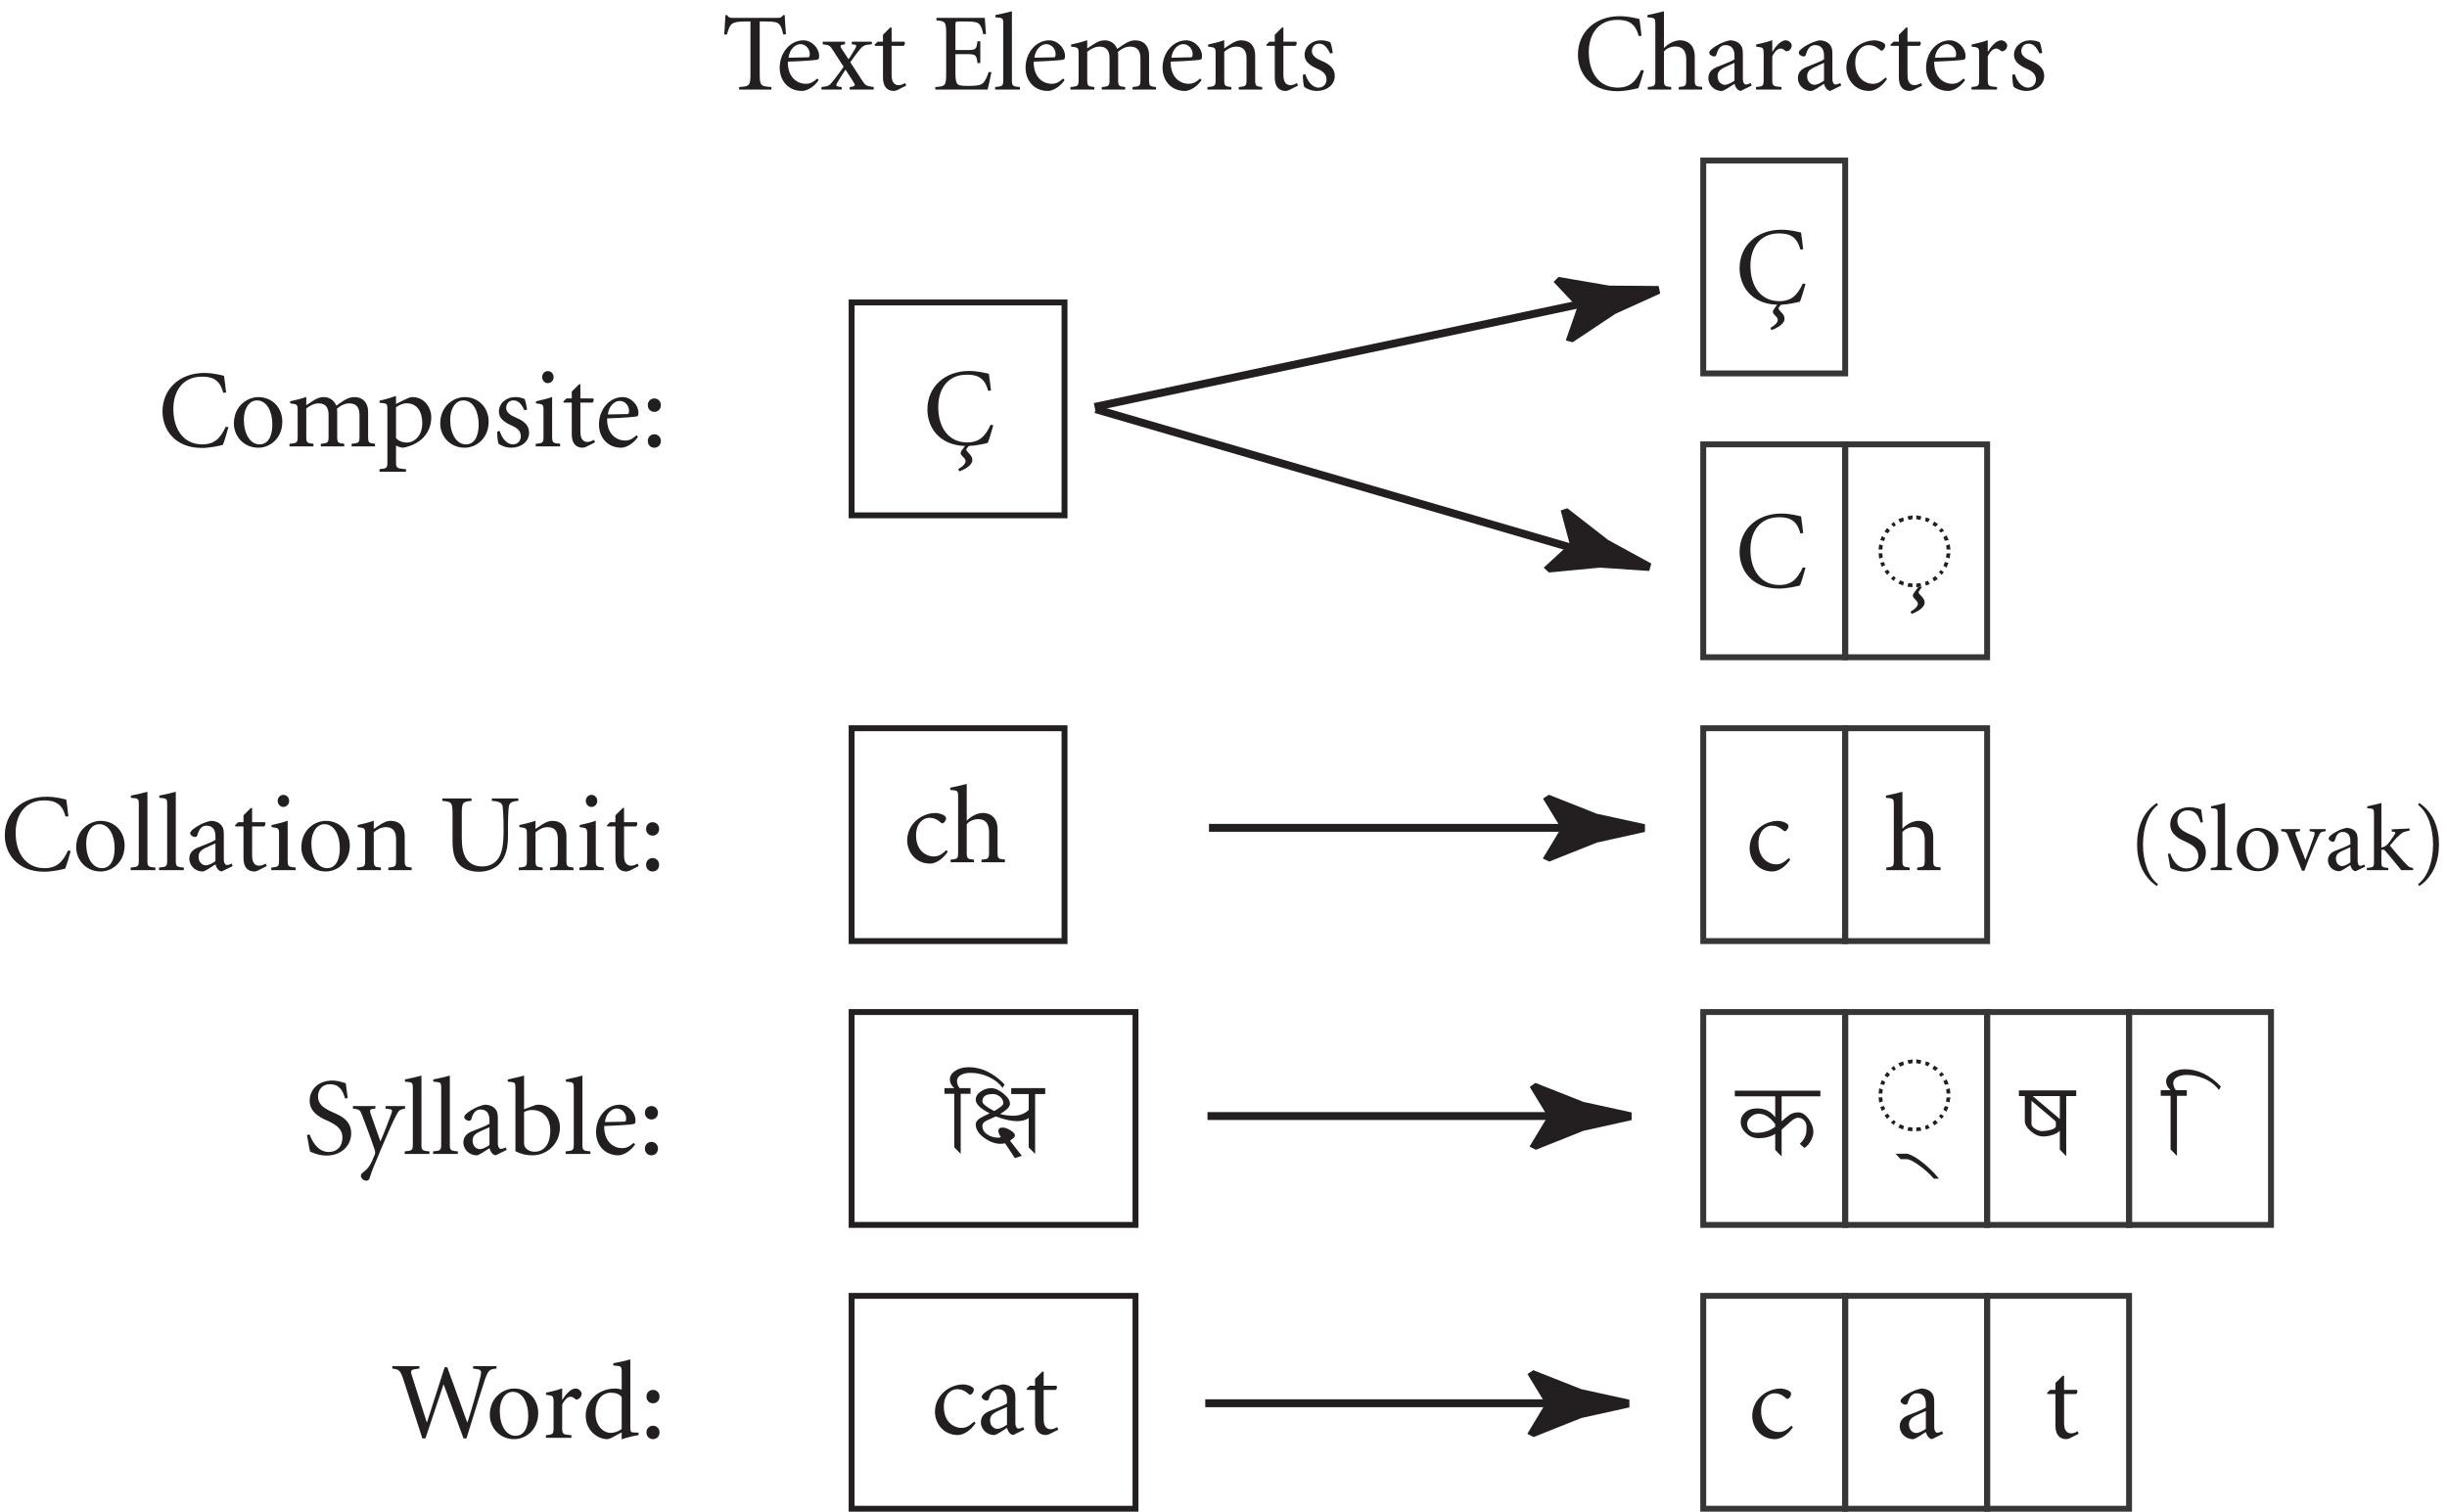<?xml version="1.0" encoding="UTF-8" standalone="no"?>
<svg
   width="310.32pt"
   height="191.74pt"
   viewBox="0 0 310.32 191.74"
   version="1.2"
   id="svg80205"
   xmlns:xlink="http://www.w3.org/1999/xlink"
   xmlns="http://www.w3.org/2000/svg"
   xmlns:svg="http://www.w3.org/2000/svg">
  <defs
     id="defs79818">
    <g
       id="g79804">
      <symbol
         overflow="visible"
         id="glyph0-0">
        <path
           style="stroke:none;"
           d=""
           id="path79675" />
      </symbol>
      <symbol
         overflow="visible"
         id="glyph0-1">
        <path
           style="stroke:none;"
           d="M 4.844 -8.641 L 5.781 -8.641 C 6.656 -8.641 7.078 -8.547 7.328 -8.281 C 7.531 -8.047 7.688 -7.656 7.828 -6.984 L 8.172 -7.031 C 8.109 -7.844 8.031 -8.859 8.016 -9.453 L 7.828 -9.453 C 7.609 -9.188 7.531 -9.094 7.172 -9.094 L 1.422 -9.094 C 1.047 -9.094 0.906 -9.125 0.703 -9.453 L 0.5 -9.453 C 0.469 -8.734 0.391 -7.844 0.344 -6.984 L 0.688 -6.984 C 0.859 -7.609 1.016 -8 1.172 -8.188 C 1.391 -8.453 1.766 -8.641 3.016 -8.641 L 3.672 -8.641 L 3.672 -2.031 C 3.672 -0.5 3.562 -0.406 2.234 -0.328 L 2.234 0 L 6.328 0 L 6.328 -0.328 C 4.953 -0.406 4.844 -0.5 4.844 -2.031 Z M 4.844 -8.641 "
           id="path79678" />
      </symbol>
      <symbol
         overflow="visible"
         id="glyph0-2">
        <path
           style="stroke:none;"
           d="M 5.312 -1.406 C 4.75 -0.891 4.328 -0.734 3.859 -0.734 C 2.859 -0.734 1.547 -1.453 1.578 -3.547 C 3.312 -3.594 5.047 -3.734 5.25 -3.781 C 5.5 -3.844 5.547 -3.859 5.547 -4.297 C 5.547 -5.234 4.641 -6.25 3.547 -6.25 C 1.859 -6.25 0.547 -4.656 0.547 -2.781 C 0.547 -1.156 1.609 0.172 3.391 0.172 C 3.766 0.172 4.734 -0.109 5.5 -1.203 Z M 1.672 -4.047 C 1.781 -5.078 2.5 -5.766 3.172 -5.766 C 3.906 -5.766 4.359 -5.094 4.359 -4.531 C 4.359 -4.156 4.297 -4.094 4.109 -4.094 Z M 1.672 -4.047 "
           id="path79681" />
      </symbol>
      <symbol
         overflow="visible"
         id="glyph0-3">
        <path
           style="stroke:none;"
           d="M 0.219 -6.078 L 0.219 -5.75 C 1.109 -5.641 1.141 -5.594 1.625 -4.828 L 2.875 -2.891 C 2.438 -2.281 2.062 -1.766 1.734 -1.344 C 1.031 -0.438 1.016 -0.438 0.062 -0.328 L 0.062 0 L 2.625 0 L 2.625 -0.328 L 2.219 -0.375 C 1.891 -0.438 1.844 -0.531 2.156 -1.031 C 2.469 -1.547 2.781 -2.062 3.109 -2.531 L 4.156 -0.906 C 4.375 -0.562 4.297 -0.438 3.969 -0.375 L 3.641 -0.328 L 3.641 0 L 6.688 0 L 6.688 -0.328 C 5.703 -0.469 5.656 -0.484 5.141 -1.281 L 3.719 -3.469 C 4.203 -4.188 4.594 -4.672 4.766 -4.891 C 5.328 -5.609 5.516 -5.688 6.453 -5.75 L 6.453 -6.078 L 3.906 -6.078 L 3.906 -5.75 L 4.172 -5.719 C 4.547 -5.688 4.547 -5.547 4.281 -5.094 C 4 -4.609 3.734 -4.203 3.5 -3.844 L 2.609 -5.188 C 2.406 -5.5 2.453 -5.656 2.75 -5.703 L 3.047 -5.75 L 3.047 -6.078 Z M 0.219 -6.078 "
           id="path79684" />
      </symbol>
      <symbol
         overflow="visible"
         id="glyph0-4">
        <path
           style="stroke:none;"
           d="M 2.391 -5.547 L 3.922 -5.547 C 4.094 -5.703 4.125 -5.922 4.016 -6.078 L 2.391 -6.078 L 2.391 -7.875 L 2.219 -7.875 L 1.297 -6.953 L 1.297 -6.078 L 0.625 -6.078 L 0.219 -5.688 L 0.281 -5.547 L 1.297 -5.547 L 1.297 -1.531 C 1.297 -0.406 1.797 0.172 2.688 0.172 C 2.781 0.172 2.969 0.125 3.109 0.062 L 4.25 -0.516 L 4.109 -0.828 C 3.844 -0.672 3.547 -0.562 3.297 -0.562 C 2.906 -0.562 2.391 -0.75 2.391 -1.844 Z M 2.391 -5.547 "
           id="path79687" />
      </symbol>
      <symbol
         overflow="visible"
         id="glyph0-5">
        <path
           style="stroke:none;"
           d=""
           id="path79690" />
      </symbol>
      <symbol
         overflow="visible"
         id="glyph0-6">
        <path
           style="stroke:none;"
           d="M 1.766 -2.031 C 1.766 -0.5 1.656 -0.406 0.391 -0.328 L 0.391 0 L 7.016 0 C 7.125 -0.375 7.438 -1.812 7.5 -2.203 L 7.156 -2.234 C 6.938 -1.594 6.719 -1.125 6.484 -0.875 C 6.172 -0.531 5.516 -0.469 4.719 -0.469 C 4.062 -0.469 3.562 -0.469 3.297 -0.625 C 3.031 -0.797 2.938 -1.219 2.938 -2.016 L 2.938 -4.5 L 4.359 -4.5 C 4.953 -4.5 5.266 -4.469 5.453 -4.312 C 5.625 -4.156 5.672 -3.875 5.734 -3.359 L 6.094 -3.359 L 6.094 -6.125 L 5.734 -6.125 C 5.594 -5.094 5.562 -5.016 4.359 -5.016 L 2.938 -5.016 L 2.938 -8.203 C 2.938 -8.609 2.969 -8.641 3.359 -8.641 L 4.422 -8.641 C 5.281 -8.641 5.734 -8.547 5.969 -8.297 C 6.172 -8.078 6.328 -7.719 6.469 -7.016 L 6.812 -7.062 C 6.75 -7.844 6.672 -8.859 6.656 -9.094 L 0.531 -9.094 L 0.531 -8.781 C 1.656 -8.688 1.766 -8.594 1.766 -7.062 Z M 1.766 -2.031 "
           id="path79693" />
      </symbol>
      <symbol
         overflow="visible"
         id="glyph0-7">
        <path
           style="stroke:none;"
           d="M 1.25 -1.266 C 1.25 -0.469 1.172 -0.406 0.219 -0.328 L 0.219 0 L 3.359 0 L 3.359 -0.328 C 2.406 -0.406 2.344 -0.469 2.344 -1.266 L 2.344 -9.938 C 1.828 -9.797 0.922 -9.578 0.25 -9.453 L 0.25 -9.172 C 1.219 -9.094 1.25 -9.094 1.25 -8.266 Z M 1.25 -1.266 "
           id="path79696" />
      </symbol>
      <symbol
         overflow="visible"
         id="glyph0-8">
        <path
           style="stroke:none;"
           d="M 1.438 -1.266 C 1.438 -0.469 1.375 -0.406 0.406 -0.328 L 0.406 0 L 3.438 0 L 3.438 -0.328 C 2.609 -0.406 2.531 -0.469 2.531 -1.266 L 2.531 -4.797 C 2.984 -5.172 3.547 -5.453 4.109 -5.453 C 5.062 -5.453 5.359 -4.812 5.359 -4 L 5.359 -1.266 C 5.359 -0.469 5.297 -0.406 4.375 -0.328 L 4.375 0 L 7.344 0 L 7.344 -0.328 C 6.531 -0.406 6.453 -0.469 6.453 -1.266 L 6.453 -4.391 C 6.453 -4.516 6.438 -4.641 6.422 -4.781 C 6.938 -5.234 7.484 -5.453 7.984 -5.453 C 9.016 -5.453 9.281 -4.766 9.281 -3.953 L 9.281 -1.266 C 9.281 -0.469 9.219 -0.406 8.281 -0.328 L 8.281 0 L 11.25 0 L 11.25 -0.328 C 10.438 -0.406 10.375 -0.469 10.375 -1.266 L 10.375 -4.375 C 10.375 -5.484 9.75 -6.25 8.609 -6.25 C 8.141 -6.25 7.797 -6.094 7.375 -5.859 C 7.156 -5.719 6.719 -5.453 6.328 -5.156 C 6.078 -5.844 5.453 -6.25 4.75 -6.25 C 4.25 -6.25 3.906 -6.094 3.484 -5.844 C 3.094 -5.594 2.797 -5.406 2.531 -5.219 L 2.531 -6.266 C 1.812 -6.016 1.141 -5.859 0.484 -5.719 L 0.484 -5.453 C 1.406 -5.344 1.438 -5.328 1.438 -4.5 Z M 1.438 -1.266 "
           id="path79699" />
      </symbol>
      <symbol
         overflow="visible"
         id="glyph0-9">
        <path
           style="stroke:none;"
           d="M 2.531 -6.266 C 1.812 -6.016 1.141 -5.859 0.484 -5.719 L 0.484 -5.453 C 1.406 -5.344 1.438 -5.328 1.438 -4.5 L 1.438 -1.266 C 1.438 -0.469 1.375 -0.406 0.406 -0.328 L 0.406 0 L 3.438 0 L 3.438 -0.328 C 2.609 -0.406 2.531 -0.469 2.531 -1.266 L 2.531 -4.797 C 2.953 -5.172 3.516 -5.453 4.062 -5.453 C 5.094 -5.453 5.359 -4.766 5.359 -3.953 L 5.359 -1.266 C 5.359 -0.469 5.297 -0.406 4.375 -0.328 L 4.375 0 L 7.344 0 L 7.344 -0.328 C 6.531 -0.406 6.453 -0.469 6.453 -1.266 L 6.453 -4.375 C 6.453 -5.484 5.828 -6.25 4.672 -6.25 C 4.234 -6.25 3.891 -6.094 3.469 -5.844 C 3.109 -5.609 2.797 -5.422 2.531 -5.219 Z M 2.531 -6.266 "
           id="path79702" />
      </symbol>
      <symbol
         overflow="visible"
         id="glyph0-10">
        <path
           style="stroke:none;"
           d="M 0.531 -1.875 C 0.531 -1.328 0.609 -0.562 0.703 -0.344 C 0.969 -0.125 1.609 0.172 2.328 0.172 C 3.391 0.172 4.578 -0.469 4.578 -1.75 C 4.578 -2.688 3.906 -3.234 2.891 -3.656 C 2.266 -3.906 1.672 -4.297 1.672 -4.875 C 1.672 -5.328 1.953 -5.828 2.594 -5.828 C 3.125 -5.828 3.562 -5.5 3.984 -4.578 L 4.328 -4.656 C 4.297 -4.906 4.156 -5.688 4.016 -6 C 3.734 -6.125 3.344 -6.25 2.844 -6.25 C 1.625 -6.25 0.75 -5.422 0.75 -4.406 C 0.75 -3.484 1.531 -3.016 2.438 -2.609 C 3.203 -2.266 3.531 -1.859 3.531 -1.281 C 3.531 -0.609 3.031 -0.25 2.531 -0.25 C 1.703 -0.25 1.078 -1.141 0.859 -1.953 Z M 0.531 -1.875 "
           id="path79705" />
      </symbol>
      <symbol
         overflow="visible"
         id="glyph0-11">
        <path
           style="stroke:none;"
           d="M 8.672 -6.828 C 8.578 -7.562 8.531 -8.172 8.406 -8.953 C 8.016 -9.031 7.078 -9.312 5.891 -9.312 C 2.828 -9.312 0.609 -7.312 0.609 -4.422 C 0.609 -2.203 2.094 0.203 5.625 0.203 C 6.609 0.203 7.875 -0.078 8.266 -0.188 C 8.484 -0.719 8.797 -1.828 8.969 -2.438 L 8.625 -2.484 C 7.938 -1.016 7.203 -0.25 5.641 -0.25 C 3.375 -0.25 1.984 -2.047 1.984 -4.75 C 1.984 -6.938 3.109 -8.844 5.625 -8.844 C 7 -8.844 7.891 -8.406 8.312 -6.797 Z M 8.672 -6.828 "
           id="path79708" />
      </symbol>
      <symbol
         overflow="visible"
         id="glyph0-12">
        <path
           style="stroke:none;"
           d="M 2.359 -9.938 C 1.812 -9.797 0.922 -9.578 0.266 -9.453 L 0.266 -9.172 C 1.234 -9.094 1.266 -9.094 1.266 -8.25 L 1.266 -1.266 C 1.266 -0.469 1.188 -0.406 0.312 -0.328 L 0.312 0 L 3.281 0 L 3.281 -0.328 C 2.422 -0.406 2.359 -0.469 2.359 -1.266 L 2.359 -4.828 C 2.703 -5.234 3.219 -5.453 3.797 -5.469 C 4.812 -5.469 5.188 -4.812 5.188 -3.812 L 5.188 -1.266 C 5.188 -0.469 5.109 -0.406 4.234 -0.328 L 4.234 0 L 7.203 0 L 7.203 -0.344 C 6.344 -0.406 6.266 -0.469 6.266 -1.266 L 6.266 -4.234 C 6.266 -5.469 5.547 -6.266 4.344 -6.25 C 3.578 -6.219 2.828 -5.766 2.359 -5.266 Z M 2.359 -9.938 "
           id="path79711" />
      </symbol>
      <symbol
         overflow="visible"
         id="glyph0-13">
        <path
           style="stroke:none;"
           d="M 6.031 -0.516 L 5.906 -0.828 C 5.656 -0.703 5.422 -0.641 5.312 -0.641 C 5.094 -0.641 4.906 -0.875 4.906 -1.406 L 4.906 -4.547 C 4.906 -5.047 4.844 -5.547 4.375 -5.906 C 4.109 -6.125 3.672 -6.25 3.281 -6.25 C 2.281 -6.062 1.453 -5.531 1.125 -5.281 C 0.812 -5.047 0.641 -4.859 0.641 -4.672 C 0.641 -4.422 1.016 -4.203 1.25 -4.203 C 1.406 -4.203 1.531 -4.297 1.562 -4.469 C 1.719 -5.047 2.016 -5.641 2.703 -5.641 C 3.438 -5.641 3.844 -5.188 3.844 -4.312 L 3.844 -3.844 C 3.438 -3.547 2.281 -3.141 1.594 -2.859 C 0.875 -2.562 0.531 -2.094 0.531 -1.438 C 0.531 -0.672 1.188 0.172 2.219 0.172 C 2.5 0.172 3.266 -0.359 3.844 -0.734 C 3.938 -0.391 4.141 0.078 4.625 0.172 Z M 3.844 -1.141 C 3.469 -0.859 2.953 -0.609 2.625 -0.609 C 2.219 -0.609 1.703 -0.953 1.703 -1.688 C 1.703 -2.203 1.953 -2.484 2.438 -2.75 C 2.703 -2.891 3.547 -3.266 3.844 -3.391 Z M 3.844 -1.141 "
           id="path79714" />
      </symbol>
      <symbol
         overflow="visible"
         id="glyph0-14">
        <path
           style="stroke:none;"
           d="M 2.531 -4.219 C 2.891 -4.938 3.266 -5.203 3.594 -5.203 C 3.844 -5.203 4 -5.078 4.203 -4.906 C 4.266 -4.859 4.391 -4.828 4.547 -4.906 C 4.844 -5.031 5 -5.344 5 -5.594 C 5 -5.859 4.656 -6.25 4.234 -6.25 C 3.562 -6.25 2.891 -5.375 2.562 -4.828 L 2.531 -4.828 L 2.531 -6.266 C 1.828 -6.016 1.141 -5.859 0.484 -5.719 L 0.484 -5.453 C 1.406 -5.344 1.438 -5.328 1.438 -4.5 L 1.438 -1.266 C 1.438 -0.469 1.375 -0.406 0.469 -0.328 L 0.469 0 L 3.703 0 L 3.703 -0.328 C 2.609 -0.406 2.531 -0.469 2.531 -1.266 Z M 2.531 -4.219 "
           id="path79717" />
      </symbol>
      <symbol
         overflow="visible"
         id="glyph0-15">
        <path
           style="stroke:none;"
           d="M 5.516 -1.531 C 4.781 -0.875 4.469 -0.734 3.844 -0.734 C 3.156 -0.734 1.672 -1.297 1.672 -3.422 C 1.672 -5.031 2.656 -5.641 3.344 -5.641 C 3.797 -5.641 4.25 -5.531 4.797 -5.047 C 4.906 -4.953 4.953 -4.938 5.016 -4.938 C 5.188 -4.938 5.469 -5.25 5.469 -5.562 C 5.469 -5.703 5.438 -5.781 5.328 -5.859 C 5.031 -6.125 4.422 -6.25 4.109 -6.25 C 3.625 -6.25 2.656 -6.094 1.812 -5.406 C 1.047 -4.781 0.547 -3.844 0.547 -2.781 C 0.547 -1.25 1.672 0.172 3.438 0.172 C 4.234 0.172 5.125 -0.469 5.703 -1.344 Z M 5.516 -1.531 "
           id="path79720" />
      </symbol>
      <symbol
         overflow="visible"
         id="glyph0-16">
        <path
           style="stroke:none;"
           d="M 4.984 0.734 C 4.734 1.094 4.797 1.266 5.156 1.609 C 5.312 1.766 5.453 1.922 5.453 2.109 C 5.453 2.422 5.156 2.781 4.516 3.141 L 4.672 3.422 C 5.719 3.016 6.312 2.5 6.312 1.969 C 6.312 1.641 6.141 1.391 5.75 1 C 5.531 0.766 5.5 0.672 5.625 0.484 L 5.859 0.203 C 6.797 0.172 7.891 -0.094 8.266 -0.188 C 8.484 -0.719 8.797 -1.828 8.969 -2.438 L 8.625 -2.484 C 7.938 -1.016 7.203 -0.25 5.641 -0.25 C 3.375 -0.25 1.984 -2.047 1.984 -4.75 C 1.984 -6.938 3.109 -8.844 5.625 -8.844 C 7 -8.844 7.891 -8.406 8.312 -6.797 L 8.672 -6.828 C 8.578 -7.562 8.531 -8.172 8.406 -8.953 C 8.016 -9.031 7.078 -9.312 5.891 -9.312 C 2.828 -9.312 0.609 -7.312 0.609 -4.422 C 0.609 -2.25 2.016 0.094 5.375 0.203 Z M 4.984 0.734 "
           id="path79723" />
      </symbol>
      <symbol
         overflow="visible"
         id="glyph0-17">
        <path
           style="stroke:none;"
           d="M 2.094 0 L 1.547 0.734 C 1.297 1.094 1.375 1.266 1.719 1.609 C 1.875 1.766 2.031 1.922 2.031 2.109 C 2.031 2.422 1.719 2.781 1.094 3.141 L 1.25 3.422 C 2.281 3.016 2.891 2.5 2.891 1.969 C 2.891 1.641 2.719 1.391 2.328 1 C 2.094 0.766 2.078 0.672 2.203 0.484 L 2.562 0 Z M 2.094 0 "
           id="path79726" />
      </symbol>
      <symbol
         overflow="visible"
         id="glyph0-18">
        <path
           style="stroke:none;"
           d="M 3.812 -0.25 C 2.594 -0.25 1.812 -1.609 1.812 -3.391 C 1.812 -4.859 2.531 -5.828 3.469 -5.828 C 4.75 -5.828 5.422 -4.375 5.422 -2.828 C 5.422 -0.938 4.672 -0.25 3.812 -0.25 Z M 3.656 0.172 C 5.062 0.172 6.688 -0.953 6.688 -3.141 C 6.688 -4.891 5.422 -6.25 3.641 -6.25 C 2.359 -6.25 0.547 -5.219 0.547 -2.875 C 0.547 -1.406 1.688 0.172 3.656 0.172 Z M 3.656 0.172 "
           id="path79729" />
      </symbol>
      <symbol
         overflow="visible"
         id="glyph0-19">
        <path
           style="stroke:none;"
           d="M 2.375 -6.391 C 1.672 -6.156 0.906 -5.922 0.281 -5.781 L 0.281 -5.531 C 1.266 -5.453 1.281 -5.438 1.281 -4.609 L 1.281 1.953 C 1.281 2.75 1.219 2.812 0.281 2.891 L 0.281 3.219 L 3.641 3.219 L 3.641 2.891 C 2.453 2.812 2.375 2.75 2.375 1.953 L 2.375 -0.109 C 2.547 0 2.891 0.141 3.266 0.172 C 5.266 -0.188 6.844 -1.516 6.844 -3.703 C 6.844 -4.875 6.016 -6.25 4.438 -6.25 C 4.312 -6.25 4.109 -6.219 3.984 -6.156 C 3.453 -5.922 2.906 -5.656 2.375 -5.375 Z M 2.375 -4.953 C 2.812 -5.281 3.312 -5.469 3.703 -5.469 C 4.891 -5.469 5.703 -4.609 5.703 -2.922 C 5.703 -1.234 4.594 -0.484 3.781 -0.484 C 3.141 -0.484 2.672 -0.719 2.375 -1.047 Z M 2.375 -4.953 "
           id="path79732" />
      </symbol>
      <symbol
         overflow="visible"
         id="glyph0-20">
        <path
           style="stroke:none;"
           d="M 2.531 -6.266 C 1.812 -6.016 1.141 -5.859 0.484 -5.719 L 0.484 -5.453 C 1.406 -5.344 1.438 -5.328 1.438 -4.5 L 1.438 -1.266 C 1.438 -0.469 1.375 -0.406 0.453 -0.328 L 0.453 0 L 3.547 0 L 3.547 -0.328 C 2.609 -0.406 2.531 -0.469 2.531 -1.266 Z M 1.984 -9.547 C 1.594 -9.547 1.266 -9.219 1.266 -8.781 C 1.266 -8.359 1.594 -8.016 1.984 -8.016 C 2.391 -8.016 2.719 -8.359 2.719 -8.781 C 2.719 -9.219 2.391 -9.547 1.984 -9.547 Z M 1.984 -9.547 "
           id="path79735" />
      </symbol>
      <symbol
         overflow="visible"
         id="glyph0-21">
        <path
           style="stroke:none;"
           d="M 1.688 -6.078 C 1.219 -6.078 0.859 -5.719 0.859 -5.234 C 0.859 -4.719 1.219 -4.375 1.688 -4.375 C 2.156 -4.375 2.516 -4.719 2.516 -5.234 C 2.516 -5.719 2.156 -6.078 1.688 -6.078 Z M 1.688 -1.531 C 1.219 -1.531 0.859 -1.172 0.859 -0.688 C 0.859 -0.172 1.219 0.172 1.688 0.172 C 2.156 0.172 2.516 -0.172 2.516 -0.688 C 2.516 -1.172 2.156 -1.531 1.688 -1.531 Z M 1.688 -1.531 "
           id="path79738" />
      </symbol>
      <symbol
         overflow="visible"
         id="glyph0-22">
        <path
           style="stroke:none;"
           d="M 0.359 -9.094 L 0.359 -8.781 C 1.547 -8.688 1.656 -8.594 1.656 -7.062 L 1.656 -3.656 C 1.656 -2.062 1.984 -1.109 2.734 -0.5 C 3.375 0.031 4.25 0.203 5.031 0.203 C 6 0.203 7.016 -0.156 7.609 -0.797 C 8.422 -1.672 8.688 -2.812 8.688 -4.438 L 8.688 -5.375 C 8.688 -6.844 8.734 -7.609 8.797 -8.047 C 8.859 -8.547 9.219 -8.75 10 -8.781 L 10 -9.094 L 6.641 -9.094 L 6.641 -8.781 C 7.562 -8.734 7.938 -8.547 8.016 -8.047 C 8.062 -7.609 8.125 -6.844 8.125 -5.375 L 8.125 -4.625 C 8.125 -3.438 7.953 -2.219 7.484 -1.516 C 7.047 -0.844 6.312 -0.469 5.438 -0.469 C 4.5 -0.469 3.844 -0.812 3.422 -1.422 C 2.984 -2.062 2.828 -2.953 2.828 -4.141 L 2.828 -7.062 C 2.828 -8.594 2.938 -8.688 4.062 -8.781 L 4.062 -9.094 Z M 0.359 -9.094 "
           id="path79741" />
      </symbol>
      <symbol
         overflow="visible"
         id="glyph0-23">
        <path
           style="stroke:none;"
           d="M 0.562 -2.406 C 0.703 -1.656 0.859 -0.656 0.969 -0.297 C 1.141 -0.219 1.391 -0.109 1.734 0 C 2.094 0.109 2.562 0.203 3.062 0.203 C 4.844 0.203 6.172 -0.984 6.172 -2.609 C 6.172 -4.344 4.703 -4.906 3.781 -5.312 C 2.719 -5.797 1.969 -6.266 1.969 -7.297 C 1.969 -8.125 2.484 -8.844 3.484 -8.844 C 4.766 -8.844 5.156 -7.875 5.391 -7.047 L 5.734 -7.078 C 5.625 -7.922 5.547 -8.484 5.484 -8.969 C 5.328 -9 5.141 -9.078 4.953 -9.125 C 4.656 -9.219 4.188 -9.312 3.797 -9.312 C 1.953 -9.312 0.906 -8.125 0.906 -6.734 C 0.906 -5.047 2.797 -4.391 3.266 -4.172 C 4.156 -3.734 5.062 -3.25 5.062 -2.062 C 5.062 -0.969 4.391 -0.25 3.328 -0.25 C 1.844 -0.25 1.141 -1.812 0.906 -2.469 Z M 0.562 -2.406 "
           id="path79744" />
      </symbol>
      <symbol
         overflow="visible"
         id="glyph0-24">
        <path
           style="stroke:none;"
           d="M 2.812 -6.078 L -0.031 -6.078 L -0.031 -5.75 C 0.844 -5.656 0.875 -5.594 1.203 -4.719 C 1.609 -3.641 2.266 -1.938 2.75 -0.453 C 2.797 -0.281 2.797 -0.109 2.766 0.016 C 2.703 0.188 2.516 0.609 2.328 1.031 C 2.078 1.547 1.75 1.969 1.359 2.25 C 1.141 2.422 0.984 2.547 0.969 2.75 C 0.984 3.078 1.312 3.391 1.672 3.391 C 1.812 3.391 2.031 3.312 2.094 3.031 C 2.312 2.297 2.672 1.406 3.594 -0.766 C 4.5 -2.891 5 -4.031 5.375 -4.734 C 5.812 -5.562 5.828 -5.609 6.578 -5.75 L 6.578 -6.078 L 4.109 -6.078 L 4.109 -5.75 L 4.641 -5.688 C 4.953 -5.641 4.984 -5.516 4.828 -5.078 C 4.656 -4.594 3.812 -2.375 3.453 -1.594 L 2.234 -5.047 C 2.094 -5.438 2.094 -5.656 2.391 -5.703 L 2.812 -5.75 Z M 2.812 -6.078 "
           id="path79747" />
      </symbol>
      <symbol
         overflow="visible"
         id="glyph0-25">
        <path
           style="stroke:none;"
           d="M 2.125 -9.938 C 1.594 -9.797 0.688 -9.578 0.062 -9.453 L 0.062 -9.172 C 1.016 -9.094 1.031 -9.094 1.031 -8.266 L 1.031 -0.344 C 1.781 0.031 2.406 0.172 3.188 0.172 C 5.062 0.172 6.672 -1.312 6.672 -3.375 C 6.672 -4.938 5.438 -6.25 3.969 -6.25 C 3.75 -6.25 3.578 -6.219 3.438 -6.156 L 2.125 -5.672 Z M 2.125 -5.312 C 2.359 -5.453 2.719 -5.578 3.141 -5.578 C 4.578 -5.578 5.453 -4.531 5.453 -2.969 C 5.453 -1.375 4.766 -0.281 3.422 -0.281 C 2.656 -0.312 2.297 -0.75 2.219 -0.938 C 2.156 -1.062 2.125 -1.203 2.125 -1.406 Z M 2.125 -5.312 "
           id="path79750" />
      </symbol>
      <symbol
         overflow="visible"
         id="glyph0-26">
        <path
           style="stroke:none;"
           d="M 3.438 -9.094 L 0 -9.094 L 0 -8.781 C 0.797 -8.688 1.016 -8.594 1.391 -7.438 L 3.812 0.078 L 4.203 0.078 L 6.484 -6.734 L 6.516 -6.766 L 9.031 0.078 L 9.406 0.078 C 10.578 -3.766 11.609 -6.984 11.734 -7.344 C 12.188 -8.609 12.297 -8.672 13.219 -8.781 L 13.219 -9.094 L 10.25 -9.094 L 10.25 -8.781 L 10.656 -8.719 C 11.281 -8.656 11.359 -8.484 11.156 -7.672 C 10.922 -6.656 10.109 -3.703 9.531 -1.953 L 9.5 -1.953 L 6.969 -8.953 L 6.641 -8.953 L 4.391 -1.938 L 4.375 -1.938 L 2.484 -7.891 C 2.281 -8.516 2.359 -8.641 3 -8.719 L 3.438 -8.781 Z M 3.438 -9.094 "
           id="path79753" />
      </symbol>
      <symbol
         overflow="visible"
         id="glyph0-27">
        <path
           style="stroke:none;"
           d="M 5.109 -1.109 C 4.766 -0.844 4.219 -0.625 3.703 -0.625 C 2.812 -0.625 1.781 -1.469 1.781 -3.156 C 1.781 -5.328 3.109 -5.719 3.703 -5.719 C 4.219 -5.719 4.797 -5.609 5.109 -5.156 Z M 6.203 -9.938 C 5.688 -9.797 4.781 -9.578 4.047 -9.453 L 4.047 -9.172 C 5.078 -9.094 5.109 -9.094 5.109 -8.266 L 5.109 -6.109 C 4.844 -6.203 4.406 -6.25 4.328 -6.25 C 2.094 -6.25 0.547 -4.672 0.547 -2.812 C 0.547 -0.875 2.109 0.172 3.25 0.172 C 3.391 0.172 3.578 0.125 3.984 -0.078 L 5.109 -0.688 L 5.109 0.203 C 5.922 -0.125 7.016 -0.297 7.25 -0.344 L 7.25 -0.656 L 6.656 -0.672 C 6.281 -0.688 6.203 -0.75 6.203 -1.375 Z M 6.203 -9.938 "
           id="path79756" />
      </symbol>
      <symbol
         overflow="visible"
         id="glyph1-0">
        <path
           style="stroke:none;"
           d=""
           id="path79759" />
      </symbol>
      <symbol
         overflow="visible"
         id="glyph1-1">
        <path
           style="stroke:none;"
           d=""
           id="path79762" />
      </symbol>
      <symbol
         overflow="visible"
         id="glyph2-0">
        <path
           style="stroke:none;"
           d=""
           id="path79765" />
      </symbol>
      <symbol
         overflow="visible"
         id="glyph2-1">
        <path
           style="stroke:none;"
           d=""
           id="path79768" />
      </symbol>
      <symbol
         overflow="visible"
         id="glyph3-0">
        <path
           style="stroke:none;"
           d=""
           id="path79771" />
      </symbol>
      <symbol
         overflow="visible"
         id="glyph3-1">
        <path
           style="stroke:none;"
           d="M 1.766 -3.25 C 1.766 -5.312 2.406 -7.344 3.672 -8.281 L 3.516 -8.516 C 1.766 -7.359 1.016 -5.406 1.016 -3.25 C 1.016 -1.109 1.766 0.859 3.516 2.016 L 3.672 1.781 C 2.406 0.844 1.766 -1.188 1.766 -3.25 Z M 1.766 -3.25 "
           id="path79774" />
      </symbol>
      <symbol
         overflow="visible"
         id="glyph3-2">
        <path
           style="stroke:none;"
           d="M 0.484 -2.062 C 0.594 -1.422 0.734 -0.562 0.828 -0.25 C 0.969 -0.188 1.188 -0.094 1.484 0 C 1.781 0.094 2.203 0.188 2.625 0.188 C 4.156 0.188 5.297 -0.844 5.297 -2.234 C 5.297 -3.719 4.031 -4.219 3.234 -4.562 C 2.328 -4.969 1.688 -5.359 1.688 -6.25 C 1.688 -6.953 2.141 -7.578 2.984 -7.578 C 4.078 -7.578 4.422 -6.75 4.625 -6.031 L 4.922 -6.078 C 4.828 -6.797 4.75 -7.266 4.703 -7.688 C 4.578 -7.719 4.406 -7.781 4.25 -7.828 C 4 -7.906 3.594 -7.984 3.25 -7.984 C 1.688 -7.984 0.781 -6.953 0.781 -5.766 C 0.781 -4.328 2.406 -3.766 2.797 -3.578 C 3.562 -3.203 4.344 -2.781 4.344 -1.766 C 4.344 -0.828 3.766 -0.219 2.859 -0.219 C 1.578 -0.219 0.969 -1.547 0.781 -2.109 Z M 0.484 -2.062 "
           id="path79777" />
      </symbol>
      <symbol
         overflow="visible"
         id="glyph3-3">
        <path
           style="stroke:none;"
           d="M 1.062 -1.078 C 1.062 -0.406 1.016 -0.344 0.188 -0.281 L 0.188 0 L 2.875 0 L 2.875 -0.281 C 2.062 -0.344 2 -0.406 2 -1.078 L 2 -8.516 C 1.578 -8.406 0.797 -8.203 0.219 -8.094 L 0.219 -7.859 C 1.047 -7.797 1.062 -7.781 1.062 -7.078 Z M 1.062 -1.078 "
           id="path79780" />
      </symbol>
      <symbol
         overflow="visible"
         id="glyph3-4">
        <path
           style="stroke:none;"
           d="M 3.266 -0.219 C 2.219 -0.219 1.562 -1.375 1.562 -2.906 C 1.562 -4.156 2.172 -4.984 2.969 -4.984 C 4.062 -4.984 4.641 -3.75 4.641 -2.422 C 4.641 -0.797 4.016 -0.219 3.266 -0.219 Z M 3.125 0.141 C 4.344 0.141 5.734 -0.812 5.734 -2.688 C 5.734 -4.188 4.641 -5.359 3.125 -5.359 C 2.031 -5.359 0.469 -4.469 0.469 -2.453 C 0.469 -1.219 1.438 0.141 3.125 0.141 Z M 3.125 0.141 "
           id="path79783" />
      </symbol>
      <symbol
         overflow="visible"
         id="glyph3-5">
        <path
           style="stroke:none;"
           d="M 2.969 0.078 C 3.594 -1.656 4.203 -3.078 4.688 -4.156 C 4.984 -4.812 5 -4.859 5.656 -4.938 L 5.656 -5.203 L 3.625 -5.203 L 3.625 -4.938 L 4.109 -4.859 C 4.266 -4.844 4.312 -4.719 4.203 -4.359 C 3.859 -3.344 3.453 -2.266 3.094 -1.297 C 2.703 -2.25 2.281 -3.422 1.891 -4.422 C 1.766 -4.781 1.844 -4.859 1.984 -4.891 L 2.406 -4.938 L 2.406 -5.203 L 0.016 -5.203 L 0.016 -4.938 C 0.703 -4.844 0.719 -4.812 0.969 -4.156 L 2.656 0.078 Z M 2.969 0.078 "
           id="path79786" />
      </symbol>
      <symbol
         overflow="visible"
         id="glyph3-6">
        <path
           style="stroke:none;"
           d="M 5.172 -0.438 L 5.062 -0.703 C 4.844 -0.594 4.641 -0.547 4.547 -0.547 C 4.375 -0.547 4.219 -0.75 4.219 -1.203 L 4.219 -3.906 C 4.219 -4.328 4.156 -4.75 3.75 -5.062 C 3.516 -5.25 3.141 -5.359 2.812 -5.359 C 1.953 -5.203 1.25 -4.734 0.953 -4.531 C 0.703 -4.328 0.547 -4.156 0.547 -4.016 C 0.547 -3.797 0.875 -3.594 1.062 -3.594 C 1.203 -3.594 1.312 -3.688 1.344 -3.828 C 1.469 -4.328 1.734 -4.844 2.312 -4.844 C 2.953 -4.844 3.297 -4.438 3.297 -3.703 L 3.297 -3.281 C 2.938 -3.031 1.953 -2.688 1.375 -2.453 C 0.75 -2.203 0.453 -1.781 0.453 -1.234 C 0.453 -0.578 1.016 0.141 1.891 0.141 C 2.141 0.141 2.797 -0.312 3.297 -0.641 C 3.375 -0.344 3.547 0.078 3.953 0.141 Z M 3.297 -0.984 C 2.969 -0.734 2.531 -0.516 2.25 -0.516 C 1.891 -0.516 1.469 -0.812 1.469 -1.453 C 1.469 -1.891 1.672 -2.125 2.094 -2.359 C 2.312 -2.469 3.031 -2.797 3.297 -2.906 Z M 3.297 -0.984 "
           id="path79789" />
      </symbol>
      <symbol
         overflow="visible"
         id="glyph3-7">
        <path
           style="stroke:none;"
           d="M 2 -8.516 C 1.547 -8.406 0.766 -8.203 0.203 -8.094 L 0.203 -7.859 C 1.047 -7.797 1.062 -7.781 1.062 -7.062 L 1.062 -1.078 C 1.062 -0.406 1.016 -0.344 0.156 -0.281 L 0.156 0 L 2.875 0 L 2.875 -0.281 C 2.062 -0.344 2 -0.406 2 -1.078 L 2 -2.562 C 2.094 -2.578 2.156 -2.594 2.203 -2.594 C 2.297 -2.594 2.391 -2.562 2.578 -2.344 L 3.562 -1.172 C 3.891 -0.781 4.359 -0.203 4.516 0 L 6.016 0 L 6.016 -0.281 L 5.734 -0.328 C 5.562 -0.344 5.359 -0.516 5.047 -0.859 C 4.641 -1.266 3.391 -2.703 3.078 -3.109 C 3.641 -3.781 3.828 -4.016 4.109 -4.266 C 4.531 -4.672 4.703 -4.828 5.094 -4.906 L 5.578 -5.016 L 5.578 -5.281 L 3.312 -5.172 L 3.312 -4.891 L 3.641 -4.859 C 3.797 -4.844 3.797 -4.703 3.656 -4.484 C 3.438 -4.156 2.969 -3.484 2.781 -3.281 C 2.609 -3.109 2.438 -2.953 2 -2.875 Z M 2 -8.516 "
           id="path79792" />
      </symbol>
      <symbol
         overflow="visible"
         id="glyph3-8">
        <path
           style="stroke:none;"
           d="M 2.672 -3.25 C 2.672 -1.188 2.031 0.844 0.766 1.781 L 0.922 2.016 C 2.672 0.859 3.422 -1.109 3.422 -3.25 C 3.422 -5.406 2.672 -7.359 0.922 -8.516 L 0.766 -8.281 C 2.031 -7.344 2.672 -5.312 2.672 -3.25 Z M 2.672 -3.25 "
           id="path79795" />
      </symbol>
      <symbol
         overflow="visible"
         id="glyph4-0">
        <path
           style="stroke:none;"
           d=""
           id="path79798" />
      </symbol>
      <symbol
         overflow="visible"
         id="glyph4-1">
        <path
           style="stroke:none;"
           d="M 9.266 -5.406 L 9.344 -4.75 L 8.859 -4.75 L 8.812 -5.281 Z M 8.859 -6.547 L 9.125 -5.953 L 8.641 -5.859 L 8.453 -6.312 Z M 8.547 -7.125 L 8.109 -6.891 L 7.891 -7.156 L 8.25 -7.484 Z M 7.297 -8.297 L 7.781 -7.969 L 7.438 -7.625 L 7.062 -7.891 Z M 6.234 -8.828 L 6.75 -8.641 L 6.5 -8.203 L 6.125 -8.375 Z M 5.016 -9.078 L 5.656 -8.969 L 5.547 -8.516 L 5.016 -8.594 Z M 3.906 -8.969 L 4.562 -9.078 L 4.531 -8.594 L 4.031 -8.516 Z M 2.734 -8.594 L 3.344 -8.828 L 3.453 -8.375 L 2.969 -8.156 Z M 2.188 -8.25 L 2.422 -7.828 L 2.156 -7.625 L 1.828 -7.969 Z M 0.984 -7.031 L 1.312 -7.484 L 1.688 -7.156 L 1.391 -6.797 Z M 0.453 -5.953 L 0.641 -6.453 L 1.078 -6.219 L 0.938 -5.828 Z M 0.234 -4.75 L 0.312 -5.406 L 0.766 -5.281 L 0.719 -4.75 Z M 8.781 -3.75 L 8.859 -4.25 L 9.344 -4.266 L 9.234 -3.625 Z M 8.453 -2.688 L 8.641 -3.172 L 9.094 -3.047 L 8.859 -2.453 Z M 8.234 -1.531 L 7.891 -1.875 L 8.109 -2.141 L 8.516 -1.891 Z M 7.062 -1.109 L 7.422 -1.391 L 7.75 -1.031 L 7.297 -0.703 Z M 6.125 -0.641 L 6.484 -0.797 L 6.719 -0.359 L 6.219 -0.172 Z M 5.016 -0.438 L 5.547 -0.484 L 5.656 -0.031 L 5.016 0.031 Z M 4.016 -0.5 L 4.531 -0.438 L 4.531 0.031 L 3.891 -0.031 Z M 2.969 -0.844 L 3.453 -0.641 L 3.344 -0.172 L 2.734 -0.438 Z M 1.797 -1.062 L 2.141 -1.391 L 2.406 -1.172 L 2.156 -0.766 Z M 1.391 -2.203 L 1.656 -1.875 L 1.312 -1.531 L 0.984 -1.969 Z M 0.906 -3.172 L 1.078 -2.781 L 0.641 -2.547 L 0.453 -3.047 Z M 0.703 -4.266 L 0.766 -3.75 L 0.312 -3.594 L 0.234 -4.266 Z M 0.703 -4.266 "
           id="path79801" />
      </symbol>
    </g>
    <clipPath
       id="clip1">
      <path
         d="M 107 163 L 145 163 L 145 191.738 L 107 191.738 Z M 107 163 "
         id="path79806" />
    </clipPath>
    <clipPath
       id="clip2">
      <path
         d="M 215 163 L 235 163 L 235 191.738 L 215 191.738 Z M 215 163 "
         id="path79809" />
    </clipPath>
    <clipPath
       id="clip3">
      <path
         d="M 233 163 L 253 163 L 253 191.738 L 233 191.738 Z M 233 163 "
         id="path79812" />
    </clipPath>
    <clipPath
       id="clip4">
      <path
         d="M 251 163 L 271 163 L 271 191.738 L 251 191.738 Z M 251 163 "
         id="path79815" />
    </clipPath>
  </defs>
  <g
     id="surface6762">
    <g
       clip-path="url(#clip1)"
       clip-rule="nonzero"
       id="g79822">
      <path
         style="fill:none;stroke-width:7.5;stroke-linecap:butt;stroke-linejoin:miter;stroke:rgb(13.73%,12.16%,12.549%);stroke-opacity:1;stroke-miterlimit:4;"
         d="M 1440 3.767 L 1080 3.767 L 1080 273.767 L 1440 273.767 Z M 1440 3.767 "
         transform="matrix(0.1,0,0,-0.1,0,191.74)"
         id="path79820" />
    </g>
    <path
       style="fill:none;stroke-width:7.5;stroke-linecap:butt;stroke-linejoin:miter;stroke:rgb(13.73%,12.16%,12.549%);stroke-opacity:1;stroke-miterlimit:4;"
       d="M 1440 363.767 L 1080 363.767 L 1080 633.767 L 1440 633.767 Z M 1440 363.767 "
       transform="matrix(0.1,0,0,-0.1,0,191.74)"
       id="path79824" />
    <path
       style="fill:none;stroke-width:7.5;stroke-linecap:butt;stroke-linejoin:miter;stroke:rgb(13.73%,12.16%,12.549%);stroke-opacity:1;stroke-miterlimit:4;"
       d="M 1350 723.767 L 1080 723.767 L 1080 993.728 L 1350 993.728 Z M 1350 723.767 "
       transform="matrix(0.1,0,0,-0.1,0,191.74)"
       id="path79826" />
    <path
       style="fill:none;stroke-width:7.5;stroke-linecap:butt;stroke-linejoin:miter;stroke:rgb(13.73%,12.16%,12.549%);stroke-opacity:1;stroke-miterlimit:4;"
       d="M 1350 1263.767 L 1080 1263.767 L 1080 1533.767 L 1350 1533.767 Z M 1350 1263.767 "
       transform="matrix(0.1,0,0,-0.1,0,191.74)"
       id="path79828" />
    <g
       style="fill:rgb(13.73%,12.16%,12.549%);fill-opacity:1;"
       id="g79834">
      <use
         xlink:href="#glyph0-1"
         x="91.5"
         y="11.365"
         id="use79830" />
      <use
         xlink:href="#glyph0-2"
         x="98.332"
         y="11.365"
         id="use79832" />
    </g>
    <g
       style="fill:rgb(13.73%,12.16%,12.549%);fill-opacity:1;"
       id="g79838">
      <use
         xlink:href="#glyph0-3"
         x="104.114"
         y="11.365"
         id="use79836" />
    </g>
    <g
       style="fill:rgb(13.73%,12.16%,12.549%);fill-opacity:1;"
       id="g79850">
      <use
         xlink:href="#glyph0-4"
         x="110.68"
         y="11.365"
         id="use79840" />
      <use
         xlink:href="#glyph0-5"
         x="115.006"
         y="11.365"
         id="use79842" />
      <use
         xlink:href="#glyph0-6"
         x="118.226"
         y="11.365"
         id="use79844" />
      <use
         xlink:href="#glyph0-7"
         x="125.982"
         y="11.365"
         id="use79846" />
      <use
         xlink:href="#glyph0-2"
         x="129.51"
         y="11.365"
         id="use79848" />
    </g>
    <g
       style="fill:rgb(13.73%,12.16%,12.549%);fill-opacity:1;"
       id="g79856">
      <use
         xlink:href="#glyph0-8"
         x="135.348"
         y="11.365"
         id="use79852" />
      <use
         xlink:href="#glyph0-2"
         x="146.884"
         y="11.365"
         id="use79854" />
    </g>
    <g
       style="fill:rgb(13.73%,12.16%,12.549%);fill-opacity:1;"
       id="g79864">
      <use
         xlink:href="#glyph0-9"
         x="152.722"
         y="11.365"
         id="use79858" />
      <use
         xlink:href="#glyph0-4"
         x="160.366"
         y="11.365"
         id="use79860" />
      <use
         xlink:href="#glyph0-10"
         x="164.692"
         y="11.365"
         id="use79862" />
    </g>
    <g
       style="fill:rgb(13.73%,12.16%,12.549%);fill-opacity:1;"
       id="g79870">
      <use
         xlink:href="#glyph0-11"
         x="199.5"
         y="11.365"
         id="use79866" />
      <use
         xlink:href="#glyph0-12"
         x="208.656"
         y="11.365"
         id="use79868" />
    </g>
    <g
       style="fill:rgb(13.73%,12.16%,12.549%);fill-opacity:1;"
       id="g79874">
      <use
         xlink:href="#glyph0-13"
         x="216.118"
         y="11.365"
         id="use79872" />
    </g>
    <g
       style="fill:rgb(13.73%,12.16%,12.549%);fill-opacity:1;"
       id="g79880">
      <use
         xlink:href="#glyph0-14"
         x="222.222"
         y="11.365"
         id="use79876" />
      <use
         xlink:href="#glyph0-13"
         x="227.472"
         y="11.365"
         id="use79878" />
    </g>
    <g
       style="fill:rgb(13.73%,12.16%,12.549%);fill-opacity:1;"
       id="g79884">
      <use
         xlink:href="#glyph0-15"
         x="233.604"
         y="11.365"
         id="use79882" />
    </g>
    <g
       style="fill:rgb(13.73%,12.16%,12.549%);fill-opacity:1;"
       id="g79890">
      <use
         xlink:href="#glyph0-4"
         x="239.511"
         y="11.365"
         id="use79886" />
      <use
         xlink:href="#glyph0-2"
         x="243.711"
         y="11.365"
         id="use79888" />
    </g>
    <g
       style="fill:rgb(13.73%,12.16%,12.549%);fill-opacity:1;"
       id="g79894">
      <use
         xlink:href="#glyph0-14"
         x="249.549"
         y="11.365"
         id="use79892" />
    </g>
    <g
       style="fill:rgb(13.73%,12.16%,12.549%);fill-opacity:1;"
       id="g79898">
      <use
         xlink:href="#glyph0-10"
         x="254.659"
         y="11.365"
         id="use79896" />
    </g>
    <g
       style="fill:rgb(13.73%,12.16%,12.549%);fill-opacity:1;"
       id="g79902">
      <use
         xlink:href="#glyph0-16"
         x="117"
         y="56.365"
         id="use79900" />
    </g>
    <g
       style="fill:rgb(13.73%,12.16%,12.549%);fill-opacity:1;"
       id="g79908">
      <use
         xlink:href="#glyph0-15"
         x="114.5"
         y="109.365"
         id="use79904" />
      <use
         xlink:href="#glyph0-12"
         x="120.24"
         y="109.365"
         id="use79906" />
    </g>
    <g
       style="fill:rgb(13.73%,12.16%,12.549%);fill-opacity:1;"
       id="g79916">
      <use
         xlink:href="#glyph0-15"
         x="118.021"
         y="181.842"
         id="use79910" />
      <use
         xlink:href="#glyph0-13"
         x="123.859"
         y="181.842"
         id="use79912" />
      <use
         xlink:href="#glyph0-4"
         x="129.963"
         y="181.842"
         id="use79914" />
    </g>
    <g
       style="fill:rgb(13.73%,12.16%,12.549%);fill-opacity:1;"
       id="g79926">
      <use
         xlink:href="#glyph0-11"
         x="220"
         y="74.449"
         id="use79918" />
      <use
         xlink:href="#glyph0-5"
         x="229.226"
         y="74.449"
         id="use79920" />
      <use
         xlink:href="#glyph0-5"
         x="232.446"
         y="74.449"
         id="use79922" />
      <use
         xlink:href="#glyph0-5"
         x="235.666"
         y="74.449"
         id="use79924" />
    </g>
    <g
       style="fill:rgb(13.73%,12.16%,12.549%);fill-opacity:1;"
       id="g79930">
      <use
         xlink:href="#glyph1-1"
         x="238.886"
         y="74.449"
         id="use79928" />
    </g>
    <g
       style="fill:rgb(13.73%,12.16%,12.549%);fill-opacity:1;"
       id="g79934">
      <use
         xlink:href="#glyph0-17"
         x="241.186"
         y="74.449"
         id="use79932" />
    </g>
    <g
       style="fill:rgb(13.73%,12.16%,12.549%);fill-opacity:1;"
       id="g79938">
      <use
         xlink:href="#glyph0-16"
         x="220"
         y="38.449"
         id="use79936" />
    </g>
    <g
       style="fill:rgb(13.73%,12.16%,12.549%);fill-opacity:1;"
       id="g79948">
      <use
         xlink:href="#glyph0-15"
         x="221.333"
         y="110.365"
         id="use79940" />
      <use
         xlink:href="#glyph0-5"
         x="227.171"
         y="110.365"
         id="use79942" />
      <use
         xlink:href="#glyph0-5"
         x="230.391"
         y="110.365"
         id="use79944" />
      <use
         xlink:href="#glyph0-5"
         x="233.611"
         y="110.365"
         id="use79946" />
    </g>
    <g
       style="fill:rgb(13.73%,12.16%,12.549%);fill-opacity:1;"
       id="g79952">
      <use
         xlink:href="#glyph2-1"
         x="236.831"
         y="110.365"
         id="use79950" />
    </g>
    <g
       style="fill:rgb(13.73%,12.16%,12.549%);fill-opacity:1;"
       id="g79956">
      <use
         xlink:href="#glyph0-12"
         x="238.901"
         y="110.365"
         id="use79954" />
    </g>
    <g
       style="fill:rgb(13.73%,12.16%,12.549%);fill-opacity:1;"
       id="g79980">
      <use
         xlink:href="#glyph0-15"
         x="221.667"
         y="182.365"
         id="use79958" />
      <use
         xlink:href="#glyph0-5"
         x="227.505"
         y="182.365"
         id="use79960" />
      <use
         xlink:href="#glyph0-5"
         x="230.725"
         y="182.365"
         id="use79962" />
      <use
         xlink:href="#glyph0-5"
         x="233.945"
         y="182.365"
         id="use79964" />
      <use
         xlink:href="#glyph0-5"
         x="237.165"
         y="182.365"
         id="use79966" />
      <use
         xlink:href="#glyph0-13"
         x="240.385"
         y="182.365"
         id="use79968" />
      <use
         xlink:href="#glyph0-5"
         x="246.489"
         y="182.365"
         id="use79970" />
      <use
         xlink:href="#glyph0-5"
         x="249.709"
         y="182.365"
         id="use79972" />
      <use
         xlink:href="#glyph0-5"
         x="252.929"
         y="182.365"
         id="use79974" />
      <use
         xlink:href="#glyph0-5"
         x="256.149"
         y="182.365"
         id="use79976" />
      <use
         xlink:href="#glyph0-4"
         x="259.369"
         y="182.365"
         id="use79978" />
    </g>
    <path
       style=" stroke:none;fill-rule:nonzero;fill:rgb(13.73%,12.16%,12.549%);fill-opacity:1;"
       d="M 230.855 139.055 L 225.938 139.055 L 225.938 142.234 C 226.406 141.816 226.746 141.535 226.965 141.391 C 227.301 141.188 227.652 141.086 228.023 141.086 C 228.527 141.086 228.992 141.387 229.41 141.984 C 229.781 142.535 229.969 143.062 229.969 143.566 C 229.969 143.883 229.879 144.223 229.695 144.598 C 229.469 145.051 229.176 145.387 228.824 145.602 L 228.242 145.078 C 228.664 144.691 228.934 144.27 229.039 143.812 C 229.074 143.656 229.094 143.344 229.094 142.875 C 229.094 142.621 229.012 142.387 228.844 142.172 C 228.629 141.902 228.359 141.77 228.035 141.77 C 227.762 141.77 227.434 141.941 227.051 142.285 C 226.668 142.629 226.297 142.965 225.938 143.285 L 225.938 146.68 L 225.125 145.852 L 225.125 143.82 C 224.547 144.184 223.848 144.363 223.027 144.363 C 222.402 144.363 221.859 144.145 221.402 143.699 C 220.969 143.293 220.75 142.824 220.75 142.297 C 220.75 141.828 220.938 141.426 221.32 141.09 C 221.699 140.754 222.203 140.586 222.828 140.586 C 223.816 140.586 224.582 140.961 225.125 141.715 L 225.125 139.055 L 220 139.055 L 220 138.336 L 230.855 138.336 L 230.855 139.055 M 225.125 142.91 L 225.125 142.586 C 224.496 141.711 223.801 141.27 223.027 141.27 C 222.652 141.27 222.316 141.402 222.016 141.664 C 221.715 141.926 221.562 142.223 221.562 142.551 C 221.562 142.879 221.668 143.145 221.879 143.359 C 222.09 143.57 222.379 143.68 222.738 143.68 C 223.691 143.68 224.484 143.426 225.125 142.91 "
       id="path79982" />
    <path
       style=" stroke:none;fill-rule:nonzero;fill:rgb(13.73%,12.16%,12.549%);fill-opacity:1;"
       d="M 245.891 149.496 L 245.242 149.496 C 244.676 148.855 244.039 148.281 243.332 147.781 C 242.625 147.281 242.113 147.027 241.805 147.027 L 241.027 147.027 L 240.398 146.344 L 241.855 146.328 C 242.422 146.473 243.105 146.867 243.91 147.52 C 244.664 148.133 245.324 148.793 245.891 149.496 "
       id="path79984" />
    <path
       style=" stroke:none;fill-rule:nonzero;fill:rgb(13.73%,12.16%,12.549%);fill-opacity:1;"
       d="M 281.645 137.805 L 281.395 138.254 C 280.949 137.645 280.328 137.16 279.523 136.805 C 278.793 136.492 278.066 136.34 277.352 136.34 C 276.836 136.34 276.414 136.43 276.094 136.613 C 275.77 136.797 275.605 137.055 275.605 137.387 C 275.605 137.684 275.715 137.977 275.93 138.273 L 277.324 138.273 L 277.324 138.992 L 276.074 138.992 L 276.074 146.617 L 275.266 145.789 L 275.266 138.992 L 274.016 138.992 L 274.016 138.273 L 275.266 138.273 C 274.891 137.941 274.699 137.574 274.699 137.172 C 274.699 136.742 274.934 136.379 275.395 136.074 C 275.855 135.77 276.422 135.617 277.094 135.617 C 278.715 135.617 280.23 136.348 281.645 137.805 "
       id="path79986" />
    <path
       style=" stroke:none;fill-rule:nonzero;fill:rgb(13.73%,12.16%,12.549%);fill-opacity:1;"
       d="M 127.398 137.543 L 127.148 137.992 C 126.707 137.383 126.082 136.898 125.281 136.543 C 124.551 136.23 123.824 136.078 123.105 136.078 C 122.59 136.078 122.172 136.168 121.848 136.352 C 121.523 136.535 121.363 136.793 121.363 137.125 C 121.363 137.422 121.469 137.719 121.684 138.016 L 123.082 138.016 L 123.082 138.734 L 121.832 138.734 L 121.832 146.359 L 121.02 145.527 L 121.02 138.734 L 119.77 138.734 L 119.77 138.016 L 121.02 138.016 C 120.645 137.684 120.457 137.312 120.457 136.91 C 120.457 136.48 120.688 136.117 121.148 135.812 C 121.609 135.512 122.176 135.359 122.848 135.359 C 124.469 135.359 125.984 136.086 127.398 137.543 "
       id="path79988" />
    <path
       style=" stroke:none;fill-rule:nonzero;fill:rgb(13.73%,12.16%,12.549%);fill-opacity:1;"
       d="M 132.551 138.766 L 131.27 138.766 L 131.27 146.359 L 130.457 145.531 L 130.457 141.809 C 130.098 142.07 129.598 142.203 128.949 142.203 C 128.266 142.203 127.375 142.004 126.273 141.609 C 125.891 141.777 125.512 141.949 125.141 142.121 C 124.77 142.297 124.582 142.523 124.582 142.797 C 124.582 143.254 124.805 143.629 125.25 143.918 C 125.645 144.168 126.086 144.297 126.566 144.297 C 126.695 144.297 126.816 144.277 126.926 144.242 C 126.719 143.922 126.613 143.656 126.613 143.441 C 126.613 143.156 126.789 143.016 127.137 143.016 C 127.438 143.016 127.773 143.133 128.148 143.363 C 128.52 143.598 128.707 143.809 128.707 144 C 128.707 144.133 128.641 144.254 128.5 144.367 C 128.359 144.48 128.223 144.586 128.082 144.684 L 129.59 146.602 L 128.707 146.891 L 127.445 144.996 C 127.352 145.051 127.164 145.078 126.891 145.078 C 126.219 145.078 125.539 144.836 124.855 144.355 C 124.109 143.824 123.738 143.242 123.738 142.602 C 123.738 142.312 123.934 142.047 124.316 141.809 C 124.484 141.699 124.879 141.5 125.504 141.211 C 124.328 140.609 123.738 140.035 123.738 139.496 C 123.738 139.086 123.949 138.738 124.367 138.449 C 124.785 138.16 125.234 138.016 125.715 138.016 C 126.168 138.016 126.676 138.242 127.238 138.695 C 127.801 139.148 128.082 139.586 128.082 140.008 C 128.082 140.371 127.668 140.801 126.836 141.297 C 127.387 141.441 127.93 141.516 128.469 141.516 C 129.305 141.516 129.969 141.27 130.457 140.777 L 130.457 138.766 L 128.238 138.766 L 128.238 138.016 L 132.551 138.016 L 132.551 138.766 M 127.238 139.934 C 127.238 139.605 127.09 139.32 126.789 139.074 C 126.516 138.867 126.223 138.766 125.91 138.766 C 125.023 138.766 124.582 139.074 124.582 139.695 C 124.582 139.988 125.078 140.398 126.074 140.922 C 126.852 140.492 127.238 140.164 127.238 139.934 "
       id="path79990" />
    <path
       style="fill-rule:nonzero;fill:rgb(13.73%,12.16%,12.549%);fill-opacity:1;stroke-width:10;stroke-linecap:butt;stroke-linejoin:miter;stroke:rgb(13.73%,12.16%,12.549%);stroke-opacity:1;stroke-miterlimit:4;"
       d="M 1388.164 1401.228 L 2001.055 1531.15 "
       transform="matrix(0.1,0,0,-0.1,0,191.74)"
       id="path79992" />
    <path
       style=" stroke:none;fill-rule:nonzero;fill:rgb(13.73%,12.16%,12.549%);fill-opacity:1;"
       d="M 200.605 38.84 L 197.715 35.766 L 197.82 35.66 L 204.051 36.727 C 206.145 36.742 208.242 36.758 210.336 36.773 C 208.43 37.641 206.52 38.504 204.609 39.371 L 199.348 42.871 L 199.215 42.836 L 200.605 38.84 "
       id="path79994" />
    <path
       style="fill:none;stroke-width:10;stroke-linecap:butt;stroke-linejoin:miter;stroke:rgb(13.73%,12.16%,12.549%);stroke-opacity:1;stroke-miterlimit:4;"
       d="M 2006.055 1529.002 L 1977.148 1559.744 L 1978.203 1560.798 L 2040.508 1550.134 C 2061.445 1549.978 2082.422 1549.822 2103.359 1549.666 C 2084.297 1540.994 2065.195 1532.361 2046.094 1523.689 L 1993.477 1488.689 L 1992.148 1489.041 Z M 2006.055 1529.002 "
       transform="matrix(0.1,0,0,-0.1,0,191.74)"
       id="path79996" />
    <path
       style="fill-rule:nonzero;fill:rgb(13.73%,12.16%,12.549%);fill-opacity:1;stroke-width:10;stroke-linecap:butt;stroke-linejoin:miter;stroke:rgb(13.73%,12.16%,12.549%);stroke-opacity:1;stroke-miterlimit:4;"
       d="M 1389.531 1398.377 L 1991.016 1223.181 "
       transform="matrix(0.1,0,0,-0.1,0,191.74)"
       id="path79998" />
    <path
       style=" stroke:none;fill-rule:nonzero;fill:rgb(13.73%,12.16%,12.549%);fill-opacity:1;"
       d="M 199.621 69.137 L 198.527 65.066 L 198.668 65.02 L 203.656 68.902 C 205.496 69.906 207.336 70.914 209.176 71.918 C 207.082 71.777 204.992 71.637 202.898 71.496 L 196.605 72.094 L 196.508 72.004 L 199.621 69.137 "
       id="path80000" />
    <path
       style="fill:none;stroke-width:10;stroke-linecap:butt;stroke-linejoin:miter;stroke:rgb(13.73%,12.16%,12.549%);stroke-opacity:1;stroke-miterlimit:4;"
       d="M 1996.211 1226.033 L 1985.273 1266.736 L 1986.68 1267.205 L 2036.562 1228.377 C 2054.961 1218.338 2073.359 1208.259 2091.758 1198.22 C 2070.82 1199.627 2049.922 1201.033 2028.984 1202.439 L 1966.055 1196.463 L 1965.078 1197.361 Z M 1996.211 1226.033 "
       transform="matrix(0.1,0,0,-0.1,0,191.74)"
       id="path80002" />
    <path
       style=" stroke:none;fill-rule:nonzero;fill:rgb(13.73%,12.16%,12.549%);fill-opacity:1;"
       d="M 198.551 105.047 L 196.355 101.445 L 196.48 101.363 L 202.355 103.691 C 204.406 104.141 206.453 104.586 208.5 105.031 C 206.453 105.484 204.406 105.938 202.359 106.395 L 196.488 108.734 L 196.367 108.676 L 198.551 105.047 "
       id="path80004" />
    <path
       style="fill:none;stroke-width:10;stroke-linecap:butt;stroke-linejoin:miter;stroke:rgb(13.73%,12.16%,12.549%);stroke-opacity:1;stroke-miterlimit:4;"
       d="M 1985.508 866.931 L 1963.555 902.947 L 1964.805 903.767 L 2023.555 880.486 C 2044.062 875.994 2064.531 871.541 2085 867.087 C 2064.531 862.556 2044.062 858.025 2023.594 853.455 L 1964.883 830.056 L 1963.672 830.642 Z M 1985.508 866.931 "
       transform="matrix(0.1,0,0,-0.1,0,191.74)"
       id="path80006" />
    <path
       style="fill:none;stroke-width:10;stroke-linecap:butt;stroke-linejoin:miter;stroke:rgb(13.73%,12.16%,12.549%);stroke-opacity:1;stroke-miterlimit:4;"
       d="M 1533.203 867.4 L 1983.203 867.4 "
       transform="matrix(0.1,0,0,-0.1,0,191.74)"
       id="path80008" />
    <path
       style=" stroke:none;fill-rule:nonzero;fill:rgb(13.73%,12.16%,12.549%);fill-opacity:1;"
       d="M 196.863 141.602 L 194.668 138.004 L 194.789 137.918 L 200.668 140.242 C 202.715 140.691 204.762 141.141 206.809 141.586 C 204.766 142.039 202.719 142.492 200.672 142.945 L 194.801 145.289 L 194.676 145.227 L 196.863 141.602 "
       id="path80010" />
    <path
       style="fill:none;stroke-width:10;stroke-linecap:butt;stroke-linejoin:miter;stroke:rgb(13.73%,12.16%,12.549%);stroke-opacity:1;stroke-miterlimit:4;"
       d="M 1968.633 501.384 L 1946.68 537.361 L 1947.891 538.22 L 2006.68 514.978 C 2027.148 510.486 2047.617 505.994 2068.086 501.541 C 2047.656 497.009 2027.188 492.478 2006.719 487.947 L 1948.008 464.509 L 1946.758 465.134 Z M 1968.633 501.384 "
       transform="matrix(0.1,0,0,-0.1,0,191.74)"
       id="path80012" />
    <path
       style="fill:none;stroke-width:10;stroke-linecap:butt;stroke-linejoin:miter;stroke:rgb(13.73%,12.16%,12.549%);stroke-opacity:1;stroke-miterlimit:4;"
       d="M 1531.289 501.853 L 1981.289 501.853 "
       transform="matrix(0.1,0,0,-0.1,0,191.74)"
       id="path80014" />
    <path
       style=" stroke:none;fill-rule:nonzero;fill:rgb(13.73%,12.16%,12.549%);fill-opacity:1;"
       d="M 196.578 178.031 L 194.383 174.434 L 194.508 174.352 L 200.387 176.676 C 202.434 177.125 204.48 177.57 206.527 178.02 C 204.48 178.473 202.434 178.926 200.391 179.379 L 194.516 181.723 L 194.395 181.66 L 196.578 178.031 "
       id="path80016" />
    <path
       style="fill:none;stroke-width:10;stroke-linecap:butt;stroke-linejoin:miter;stroke:rgb(13.73%,12.16%,12.549%);stroke-opacity:1;stroke-miterlimit:4;"
       d="M 1965.781 137.088 L 1943.828 173.064 L 1945.078 173.884 L 2003.867 150.642 C 2024.336 146.15 2044.805 141.697 2065.273 137.205 C 2044.805 132.673 2024.336 128.142 2003.906 123.611 L 1945.156 100.173 L 1943.945 100.798 Z M 1965.781 137.088 "
       transform="matrix(0.1,0,0,-0.1,0,191.74)"
       id="path80018" />
    <path
       style="fill:none;stroke-width:10;stroke-linecap:butt;stroke-linejoin:miter;stroke:rgb(13.73%,12.16%,12.549%);stroke-opacity:1;stroke-miterlimit:4;"
       d="M 1528.477 137.556 L 1978.477 137.556 "
       transform="matrix(0.1,0,0,-0.1,0,191.74)"
       id="path80020" />
    <g
       style="fill:rgb(13.73%,12.16%,12.549%);fill-opacity:1;"
       id="g80026">
      <use
         xlink:href="#glyph3-1"
         x="270"
         y="110.365"
         id="use80022" />
      <use
         xlink:href="#glyph3-2"
         x="274.44"
         y="110.365"
         id="use80024" />
    </g>
    <g
       style="fill:rgb(13.73%,12.16%,12.549%);fill-opacity:1;"
       id="g80032">
      <use
         xlink:href="#glyph3-3"
         x="280.176"
         y="110.365"
         id="use80028" />
      <use
         xlink:href="#glyph3-4"
         x="283.2"
         y="110.365"
         id="use80030" />
    </g>
    <g
       style="fill:rgb(13.73%,12.16%,12.549%);fill-opacity:1;"
       id="g80038">
      <use
         xlink:href="#glyph3-5"
         x="289.272"
         y="110.365"
         id="use80034" />
      <use
         xlink:href="#glyph3-6"
         x="294.768"
         y="110.365"
         id="use80036" />
    </g>
    <g
       style="fill:rgb(13.73%,12.16%,12.549%);fill-opacity:1;"
       id="g80042">
      <use
         xlink:href="#glyph3-7"
         x="300"
         y="110.365"
         id="use80040" />
    </g>
    <g
       style="fill:rgb(13.73%,12.16%,12.549%);fill-opacity:1;"
       id="g80046">
      <use
         xlink:href="#glyph3-8"
         x="305.88"
         y="110.365"
         id="use80044" />
    </g>
    <path
       style=" stroke:none;fill-rule:nonzero;fill:rgb(13.73%,12.16%,12.549%);fill-opacity:1;"
       d="M 263.301 139.02 L 262.031 139.02 L 262.031 146.645 L 261.219 145.82 L 261.219 143.41 C 261.027 143.633 260.723 143.809 260.305 143.945 C 259.887 144.078 259.492 144.145 259.125 144.145 C 258.586 144.145 258.062 143.93 257.551 143.496 C 257.035 143.059 256.781 142.621 256.781 142.176 L 256.781 139.02 L 256.031 139.02 L 256.031 138.305 L 263.301 138.305 L 263.301 139.02 M 260.719 142.82 L 260.719 142.324 C 260.719 142.277 260.652 142.191 260.52 142.07 L 257.625 139.629 L 257.625 142.559 C 257.625 142.762 257.773 142.965 258.066 143.16 C 258.363 143.359 258.648 143.461 258.922 143.461 C 259.336 143.461 259.727 143.402 260.098 143.297 C 260.512 143.176 260.719 143.016 260.719 142.82 M 261.219 141.953 L 261.219 139.02 L 257.777 139.02 L 261.125 141.848 C 261.156 141.855 261.188 141.895 261.219 141.953 "
       id="path80048" />
    <g
       style="fill:rgb(13.73%,12.16%,12.549%);fill-opacity:1;"
       id="g80054">
      <use
         xlink:href="#glyph0-11"
         x="20"
         y="56.615"
         id="use80050" />
      <use
         xlink:href="#glyph0-18"
         x="29.114"
         y="56.615"
         id="use80052" />
    </g>
    <g
       style="fill:rgb(13.73%,12.16%,12.549%);fill-opacity:1;"
       id="g80058">
      <use
         xlink:href="#glyph0-8"
         x="36.31"
         y="56.615"
         id="use80056" />
    </g>
    <g
       style="fill:rgb(13.73%,12.16%,12.549%);fill-opacity:1;"
       id="g80064">
      <use
         xlink:href="#glyph0-19"
         x="47.846"
         y="56.615"
         id="use80060" />
      <use
         xlink:href="#glyph0-18"
         x="55.28"
         y="56.615"
         id="use80062" />
    </g>
    <g
       style="fill:rgb(13.73%,12.16%,12.549%);fill-opacity:1;"
       id="g80068">
      <use
         xlink:href="#glyph0-10"
         x="62.518"
         y="56.615"
         id="use80066" />
    </g>
    <g
       style="fill:rgb(13.73%,12.16%,12.549%);fill-opacity:1;"
       id="g80074">
      <use
         xlink:href="#glyph0-20"
         x="67.488"
         y="56.615"
         id="use80070" />
      <use
         xlink:href="#glyph0-4"
         x="71.212"
         y="56.615"
         id="use80072" />
    </g>
    <g
       style="fill:rgb(13.73%,12.16%,12.549%);fill-opacity:1;"
       id="g80080">
      <use
         xlink:href="#glyph0-2"
         x="75.412"
         y="56.615"
         id="use80076" />
      <use
         xlink:href="#glyph0-21"
         x="81.292"
         y="56.615"
         id="use80078" />
    </g>
    <g
       style="fill:rgb(13.73%,12.16%,12.549%);fill-opacity:1;"
       id="g80086">
      <use
         xlink:href="#glyph0-11"
         x="-0"
         y="110.365"
         id="use80082" />
      <use
         xlink:href="#glyph0-18"
         x="9.114"
         y="110.365"
         id="use80084" />
    </g>
    <g
       style="fill:rgb(13.73%,12.16%,12.549%);fill-opacity:1;"
       id="g80090">
      <use
         xlink:href="#glyph0-7"
         x="16.352"
         y="110.365"
         id="use80088" />
    </g>
    <g
       style="fill:rgb(13.73%,12.16%,12.549%);fill-opacity:1;"
       id="g80098">
      <use
         xlink:href="#glyph0-7"
         x="19.95"
         y="110.365"
         id="use80092" />
      <use
         xlink:href="#glyph0-13"
         x="23.478"
         y="110.365"
         id="use80094" />
      <use
         xlink:href="#glyph0-4"
         x="29.582"
         y="110.365"
         id="use80096" />
    </g>
    <g
       style="fill:rgb(13.73%,12.16%,12.549%);fill-opacity:1;"
       id="g80104">
      <use
         xlink:href="#glyph0-20"
         x="33.949"
         y="110.365"
         id="use80100" />
      <use
         xlink:href="#glyph0-18"
         x="37.673"
         y="110.365"
         id="use80102" />
    </g>
    <g
       style="fill:rgb(13.73%,12.16%,12.549%);fill-opacity:1;"
       id="g80112">
      <use
         xlink:href="#glyph0-9"
         x="44.87"
         y="110.365"
         id="use80106" />
      <use
         xlink:href="#glyph0-5"
         x="52.514"
         y="110.365"
         id="use80108" />
      <use
         xlink:href="#glyph0-22"
         x="55.734"
         y="110.365"
         id="use80110" />
    </g>
    <g
       style="fill:rgb(13.73%,12.16%,12.549%);fill-opacity:1;"
       id="g80122">
      <use
         xlink:href="#glyph0-9"
         x="65.38"
         y="110.365"
         id="use80114" />
      <use
         xlink:href="#glyph0-20"
         x="73.024"
         y="110.365"
         id="use80116" />
      <use
         xlink:href="#glyph0-4"
         x="76.748"
         y="110.365"
         id="use80118" />
      <use
         xlink:href="#glyph0-21"
         x="81.074"
         y="110.365"
         id="use80120" />
    </g>
    <g
       style="fill:rgb(13.73%,12.16%,12.549%);fill-opacity:1;"
       id="g80128">
      <use
         xlink:href="#glyph0-23"
         x="38.364"
         y="146.365"
         id="use80124" />
      <use
         xlink:href="#glyph0-24"
         x="44.79"
         y="146.365"
         id="use80126" />
    </g>
    <g
       style="fill:rgb(13.73%,12.16%,12.549%);fill-opacity:1;"
       id="g80132">
      <use
         xlink:href="#glyph0-7"
         x="51.104"
         y="146.365"
         id="use80130" />
    </g>
    <g
       style="fill:rgb(13.73%,12.16%,12.549%);fill-opacity:1;"
       id="g80140">
      <use
         xlink:href="#glyph0-7"
         x="54.702"
         y="146.365"
         id="use80134" />
      <use
         xlink:href="#glyph0-13"
         x="58.23"
         y="146.365"
         id="use80136" />
      <use
         xlink:href="#glyph0-25"
         x="64.334"
         y="146.365"
         id="use80138" />
    </g>
    <g
       style="fill:rgb(13.73%,12.16%,12.549%);fill-opacity:1;"
       id="g80148">
      <use
         xlink:href="#glyph0-7"
         x="71.516"
         y="146.365"
         id="use80142" />
      <use
         xlink:href="#glyph0-2"
         x="75.044"
         y="146.365"
         id="use80144" />
      <use
         xlink:href="#glyph0-21"
         x="80.924"
         y="146.365"
         id="use80146" />
    </g>
    <g
       style="fill:rgb(13.73%,12.16%,12.549%);fill-opacity:1;"
       id="g80154">
      <use
         xlink:href="#glyph0-26"
         x="49.75"
         y="182.365"
         id="use80150" />
      <use
         xlink:href="#glyph0-18"
         x="61.566"
         y="182.365"
         id="use80152" />
    </g>
    <g
       style="fill:rgb(13.73%,12.16%,12.549%);fill-opacity:1;"
       id="g80158">
      <use
         xlink:href="#glyph0-14"
         x="68.762"
         y="182.365"
         id="use80156" />
    </g>
    <g
       style="fill:rgb(13.73%,12.16%,12.549%);fill-opacity:1;"
       id="g80164">
      <use
         xlink:href="#glyph0-27"
         x="73.732"
         y="182.365"
         id="use80160" />
      <use
         xlink:href="#glyph0-21"
         x="81.124"
         y="182.365"
         id="use80162" />
    </g>
    <g
       style="fill:rgb(13.73%,12.16%,12.549%);fill-opacity:1;"
       id="g80168">
      <use
         xlink:href="#glyph4-1"
         x="238"
         y="74.449"
         id="use80166" />
    </g>
    <g
       style="fill:rgb(13.73%,12.16%,12.549%);fill-opacity:1;"
       id="g80172">
      <use
         xlink:href="#glyph4-1"
         x="238"
         y="143.449"
         id="use80170" />
    </g>
    <path
       style="fill:none;stroke-width:7.5;stroke-linecap:butt;stroke-linejoin:miter;stroke:rgb(21.179%,21.19%,22.35%);stroke-opacity:1;stroke-miterlimit:4;"
       d="M 2340 1443.767 L 2160 1443.767 L 2160 1713.767 L 2340 1713.767 Z M 2340 1443.767 "
       transform="matrix(0.1,0,0,-0.1,0,191.74)"
       id="path80174" />
    <path
       style="fill:none;stroke-width:7.5;stroke-linecap:butt;stroke-linejoin:miter;stroke:rgb(21.179%,21.19%,22.35%);stroke-opacity:1;stroke-miterlimit:4;"
       d="M 2340 723.767 L 2160 723.767 L 2160 993.728 L 2340 993.728 Z M 2340 723.767 "
       transform="matrix(0.1,0,0,-0.1,0,191.74)"
       id="path80176" />
    <path
       style="fill:none;stroke-width:7.5;stroke-linecap:butt;stroke-linejoin:miter;stroke:rgb(21.179%,21.19%,22.35%);stroke-opacity:1;stroke-miterlimit:4;"
       d="M 2340 1083.767 L 2160 1083.767 L 2160 1353.767 L 2340 1353.767 Z M 2340 1083.767 "
       transform="matrix(0.1,0,0,-0.1,0,191.74)"
       id="path80178" />
    <path
       style="fill:none;stroke-width:7.5;stroke-linecap:butt;stroke-linejoin:miter;stroke:rgb(21.179%,21.19%,22.35%);stroke-opacity:1;stroke-miterlimit:4;"
       d="M 2520 1083.767 L 2340 1083.767 L 2340 1353.767 L 2520 1353.767 Z M 2520 1083.767 "
       transform="matrix(0.1,0,0,-0.1,0,191.74)"
       id="path80180" />
    <path
       style="fill:none;stroke-width:7.5;stroke-linecap:butt;stroke-linejoin:miter;stroke:rgb(21.179%,21.19%,22.35%);stroke-opacity:1;stroke-miterlimit:4;"
       d="M 2520 723.767 L 2340 723.767 L 2340 993.728 L 2520 993.728 Z M 2520 723.767 "
       transform="matrix(0.1,0,0,-0.1,0,191.74)"
       id="path80182" />
    <path
       style="fill:none;stroke-width:7.5;stroke-linecap:butt;stroke-linejoin:miter;stroke:rgb(21.179%,21.19%,22.35%);stroke-opacity:1;stroke-miterlimit:4;"
       d="M 2340 363.767 L 2160 363.767 L 2160 633.767 L 2340 633.767 Z M 2340 363.767 "
       transform="matrix(0.1,0,0,-0.1,0,191.74)"
       id="path80184" />
    <path
       style="fill:none;stroke-width:7.5;stroke-linecap:butt;stroke-linejoin:miter;stroke:rgb(21.179%,21.19%,22.35%);stroke-opacity:1;stroke-miterlimit:4;"
       d="M 2520 363.767 L 2340 363.767 L 2340 633.767 L 2520 633.767 Z M 2520 363.767 "
       transform="matrix(0.1,0,0,-0.1,0,191.74)"
       id="path80186" />
    <path
       style="fill:none;stroke-width:7.5;stroke-linecap:butt;stroke-linejoin:miter;stroke:rgb(21.179%,21.19%,22.35%);stroke-opacity:1;stroke-miterlimit:4;"
       d="M 2700 363.767 L 2520 363.767 L 2520 633.767 L 2700 633.767 Z M 2700 363.767 "
       transform="matrix(0.1,0,0,-0.1,0,191.74)"
       id="path80188" />
    <path
       style="fill:none;stroke-width:7.5;stroke-linecap:butt;stroke-linejoin:miter;stroke:rgb(21.179%,21.19%,22.35%);stroke-opacity:1;stroke-miterlimit:4;"
       d="M 2880 363.767 L 2700 363.767 L 2700 633.767 L 2880 633.767 Z M 2880 363.767 "
       transform="matrix(0.1,0,0,-0.1,0,191.74)"
       id="path80190" />
    <g
       clip-path="url(#clip2)"
       clip-rule="nonzero"
       id="g80194">
      <path
         style="fill:none;stroke-width:7.5;stroke-linecap:butt;stroke-linejoin:miter;stroke:rgb(21.179%,21.19%,22.35%);stroke-opacity:1;stroke-miterlimit:4;"
         d="M 2340 3.767 L 2160 3.767 L 2160 273.767 L 2340 273.767 Z M 2340 3.767 "
         transform="matrix(0.1,0,0,-0.1,0,191.74)"
         id="path80192" />
    </g>
    <g
       clip-path="url(#clip3)"
       clip-rule="nonzero"
       id="g80198">
      <path
         style="fill:none;stroke-width:7.5;stroke-linecap:butt;stroke-linejoin:miter;stroke:rgb(21.179%,21.19%,22.35%);stroke-opacity:1;stroke-miterlimit:4;"
         d="M 2520 3.767 L 2340 3.767 L 2340 273.767 L 2520 273.767 Z M 2520 3.767 "
         transform="matrix(0.1,0,0,-0.1,0,191.74)"
         id="path80196" />
    </g>
    <g
       clip-path="url(#clip4)"
       clip-rule="nonzero"
       id="g80202">
      <path
         style="fill:none;stroke-width:7.5;stroke-linecap:butt;stroke-linejoin:miter;stroke:rgb(21.179%,21.19%,22.35%);stroke-opacity:1;stroke-miterlimit:4;"
         d="M 2700 3.767 L 2520 3.767 L 2520 273.767 L 2700 273.767 Z M 2700 3.767 "
         transform="matrix(0.1,0,0,-0.1,0,191.74)"
         id="path80200" />
    </g>
  </g>
</svg>

